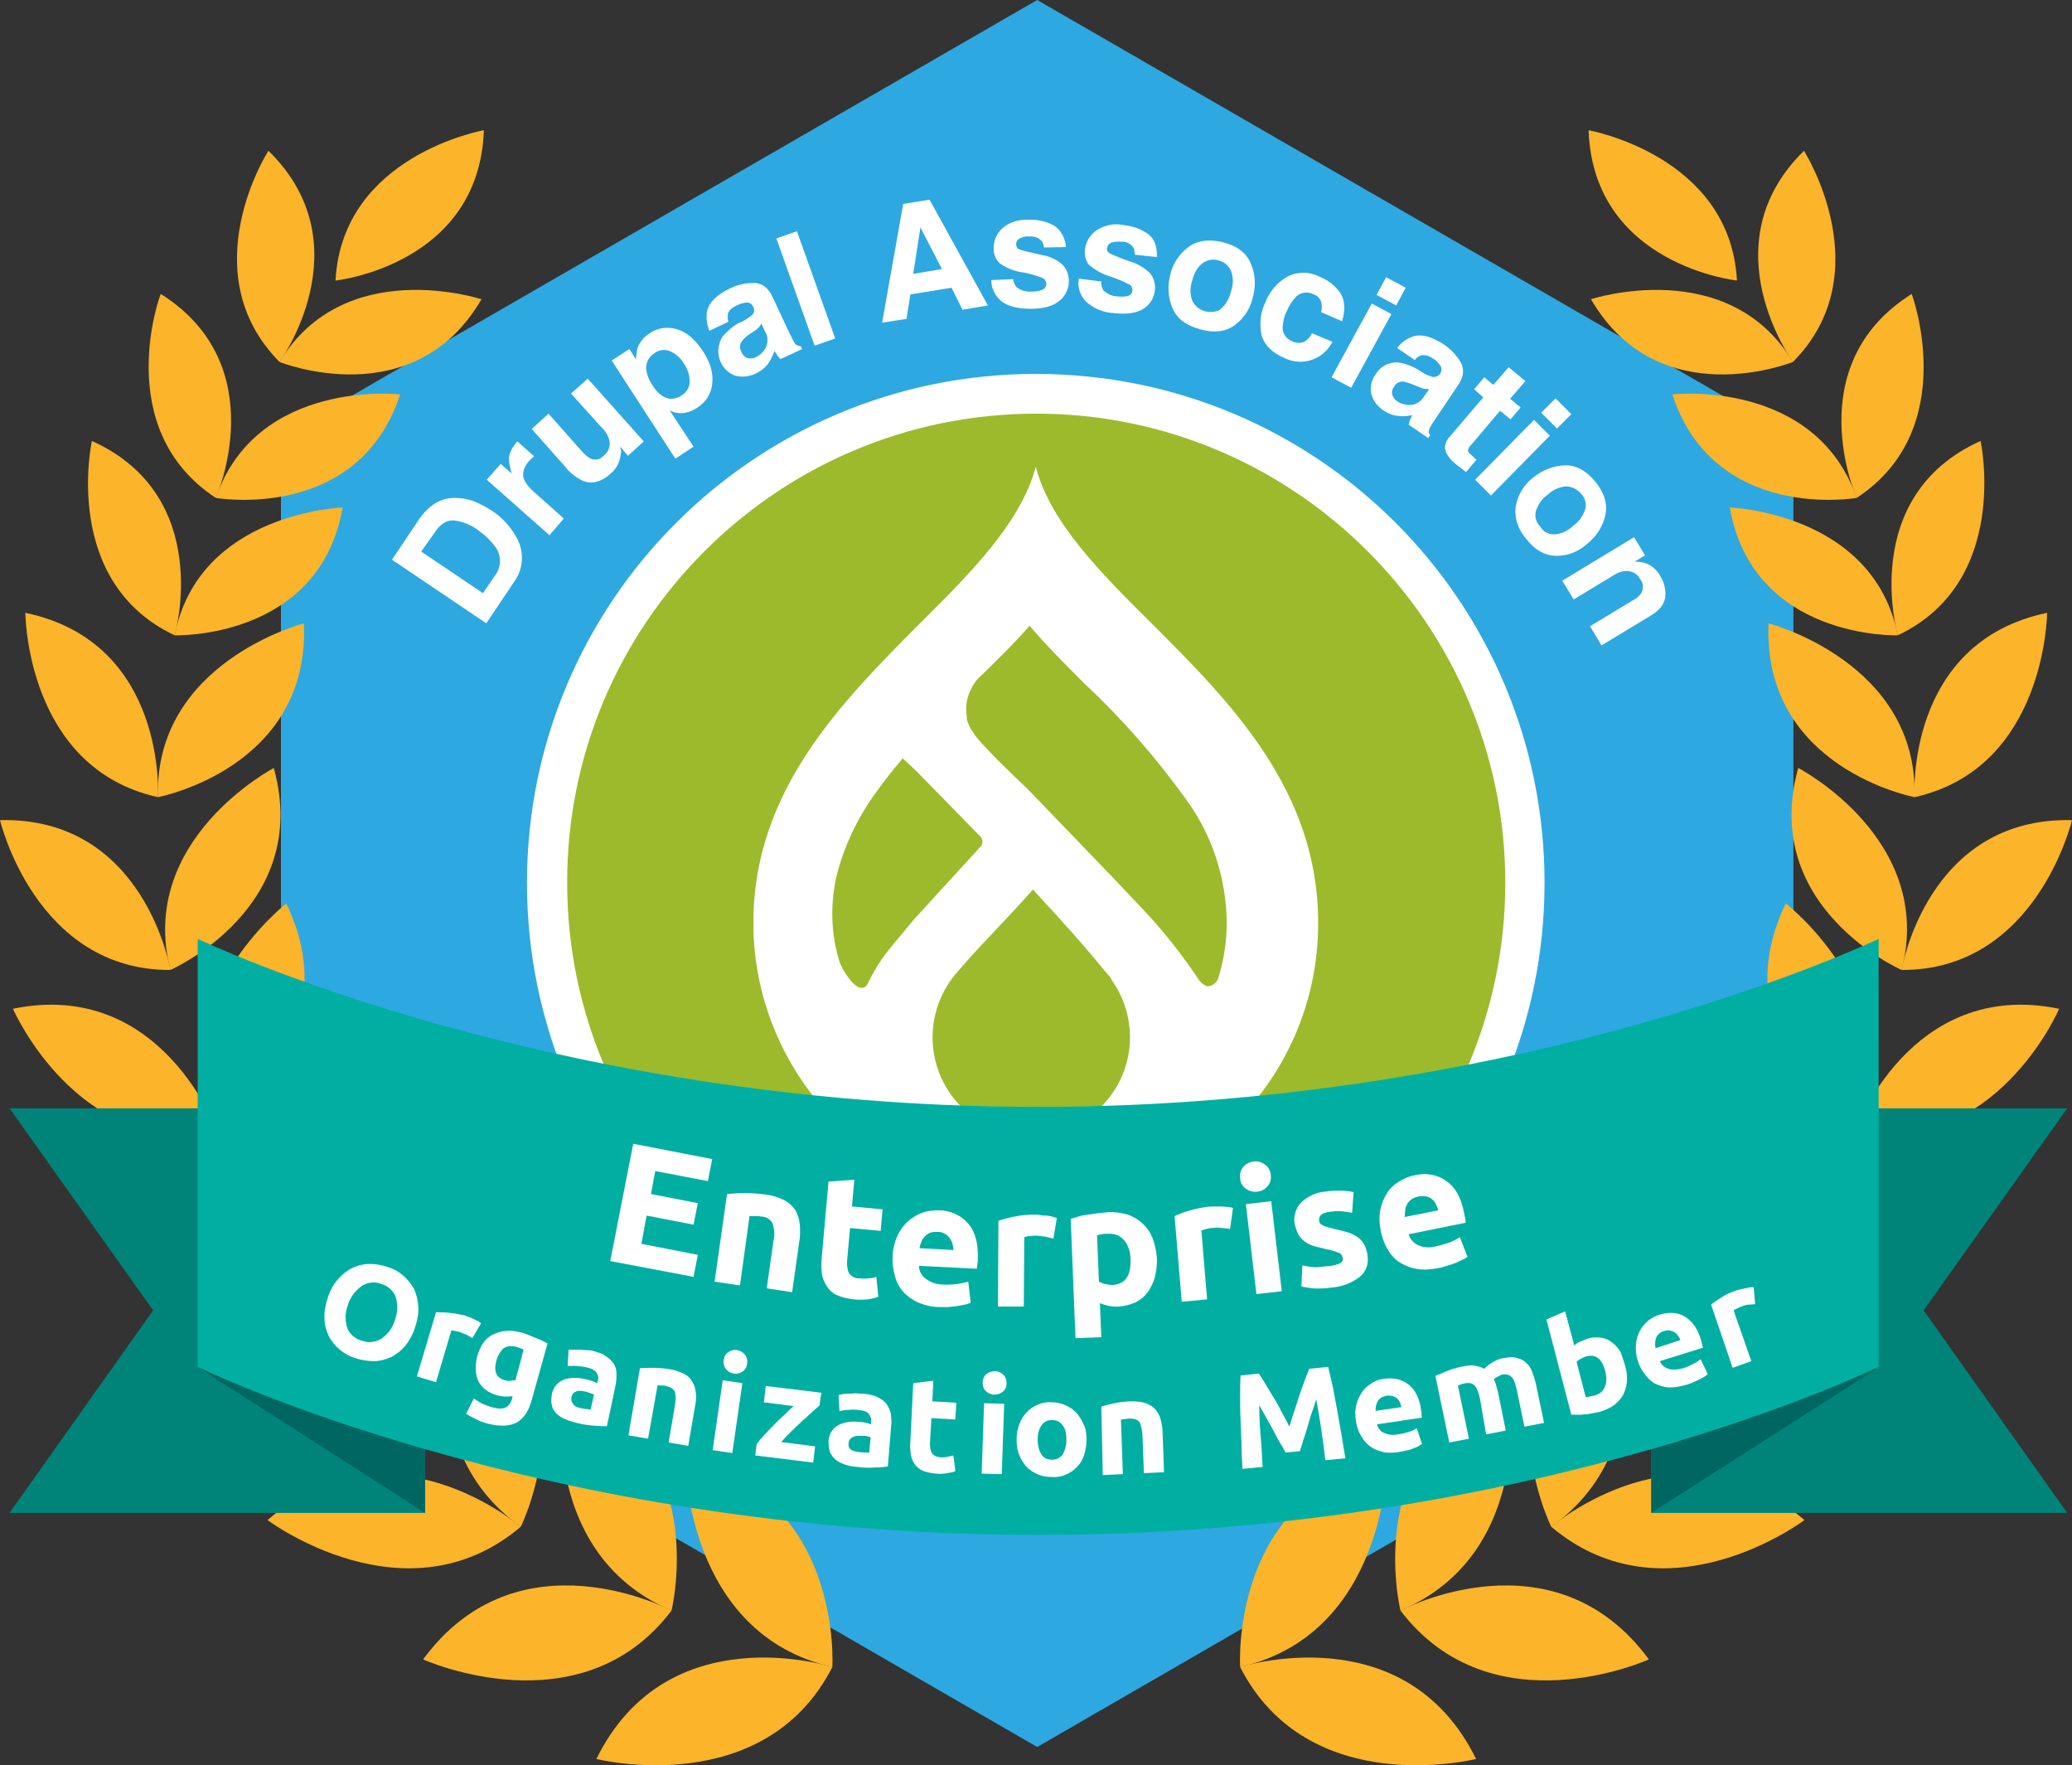 <?xml version="1.0" encoding="utf-8"?>
<!-- Generator: Adobe Illustrator 28.3.0, SVG Export Plug-In . SVG Version: 6.00 Build 0)  -->
<svg version="1.1" id="Layer_1" xmlns="http://www.w3.org/2000/svg" xmlns:xlink="http://www.w3.org/1999/xlink" x="0px" y="0px"
	 viewBox="0 0 432.9 368.7" style="enable-background:new 0 0 432.9 368.7;" xml:space="preserve">
<rect x="0" y="0" width="432.9" height="368.7" fill="#333333" stroke="none"/>
<style type="text/css">
	.st0{fill:url(#SVGID_1_);}
	.st1{fill:#9CBA2C;}
	.st2{fill:#FFFFFF;}
	.st3{fill:#9CBA2B;}
	.st4{fill:none;}
	.st5{fill:#FCB42A;}
	.st6{fill:#00847A;}
	.st7{fill:#006661;}
	.st8{fill:#00AFA2;}
	.st9{enable-background:new    ;}
</style>
<linearGradient id="SVGID_1_" gradientUnits="userSpaceOnUse" x1="-1415.61" y1="3586.69" x2="-1050.71" y2="3586.69" gradientTransform="matrix(6.123234e-17 1 1 -6.123234e-17 -3369.99 1415.61)">
	<stop  offset="0" style="stop-color:#2EA8E0"/>
	<stop  offset="0.52" style="stop-color:#2EA8E0"/>
	<stop  offset="1" style="stop-color:#2EA8E0"/>
</linearGradient>
<polygon class="st0" points="374.7,273.6 374.7,91.2 216.7,0 58.7,91.2 58.7,273.6 216.7,364.9 "/>
<g>
	<g>
		<path class="st1" d="M216.4,286.5c-56.3,0-102.2-45.8-102.2-102.2S160,82.1,216.4,82.1c27.3,0,52.9,10.6,72.2,29.9
			s29.9,44.9,29.9,72.2C318.6,240.7,272.8,286.5,216.4,286.5L216.4,286.5L216.4,286.5z"/>
		<path class="st2" d="M216.5,86.4c54,0,98,44,98,98s-44,98-98,98s-98-44-98-98C118.4,130.4,162.4,86.4,216.5,86.4L216.5,86.4
			 M216.4,78.1c-58.7,0-106.3,47.6-106.3,106.3s47.6,106.3,106.3,106.3s106.3-47.6,106.3-106.3S275.3,78.1,216.4,78.1L216.4,78.1
			L216.4,78.1z"/>
	</g>
	<path class="st2" d="M216.4,251.7c-32.5,0-59-26.5-59-59c0-27.6,18.5-46.1,34.7-62.4c10.9-10.8,21.2-21.2,24.3-32.8
		c3.1,11.7,13.4,22,24.3,32.8c16.3,16.3,34.7,34.7,34.7,62.4C275.5,225.3,249,251.7,216.4,251.7"/>
	<path class="st3" d="M226.4,142.6c-3.8-3.8-7.8-7.8-11.3-11.9c-3.3,3.8-6.8,7.2-10.4,10.7c-0.9,0.8-1.5,1.8-2,2.9
		c-0.8,1.7-1,3.6-0.7,5.4v0.6c0.3,1,0.8,2,1.4,2.8c0.1,0.1,0.2,0.3,0.3,0.5c2.3,2.9,7.8,8.2,10.9,11.1l18.2,18.9l5.4,5.7
		c4.5,4.7,8.5,9.7,12.1,15.1l0,0c0.4,0.7,1.1,1.3,1.9,1.6h0.4c0.9-0.2,1.6-0.8,1.9-1.6l0,0c1.2-3.8,1.8-7.8,1.8-11.7
		c-0.1-9.2-3-18.2-8.4-25.6c-6.3-8.8-13.4-16.9-21.3-24.3L226.4,142.6L226.4,142.6z"/>
	<path class="st3" d="M231.5,203.6c-4.5-5.5-8.9-10.5-15.7-17.8c-5.8,6.6-11.1,11.7-15.5,16.9c-7.7,8.4-7.2,21.4,1.2,29.1
		c8.4,7.7,21.4,7.2,29.1-1.2c6.6-7.1,7.3-17.8,1.8-25.7C232.1,204.4,231.9,203.9,231.5,203.6L231.5,203.6z"/>
	<path class="st3" d="M204.9,176.8c0.5-0.6,0.5-1.4,0-2l-13.4-13.7l-2.9-2.7c-2.3,2.7-4.5,5.5-6.5,8.4c-3.2,4.7-5.6,9.8-7.1,15.3
		l0,0c-1.6,6.3-1.5,12.9,0.5,19.1l0.3,0.6c0.3,0.7,0.7,1.3,1.1,1.9l0,0c0,0,1.6,2.5,2.9,2.6h0.5c0.5-0.1,0.8-0.4,1-0.9
		c1.3-2.6,2.8-5.1,4.7-7.4l4.9-5.9l0,0L204.9,176.8L204.9,176.8z"/>
</g>
<path class="st2" d="M90.1,105.7c1.4-1.1,3.1-1.7,4.8-1.7c1.4,0,2.8,0.2,4.1,0.7c1.2,0.5,2.4,1.1,3.5,1.8c2.4,1.5,4.3,3.6,5.6,6.1
	c1.5,2.9,1.2,6.5-0.8,9.1l-5.7,8.5l-19.7-13.3l5.7-8.5C88.3,107.4,89.1,106.5,90.1,105.7z M88,115.2l12.9,8.7l2.6-3.8
	c1.3-1.8,1.3-4.2-0.1-6c-0.9-1.2-2-2.3-3.3-3.2c-1.5-1.2-3.4-2-5.3-2.2c-1.5-0.1-2.9,0.8-4.1,2.7L88,115.2z"/>
<path class="st2" d="M107.8,92.5l0.3-0.3l3.5,3.1c-0.2,0.2-0.4,0.4-0.6,0.5l-0.4,0.4c-1.2,1.4-1.6,2.7-1.1,4c0.5,1,1.2,1.8,2,2.5
	l6.3,5.6l-3,3.5l-13.1-11.6l2.9-3.3l2.3,2c-0.3-1-0.5-2-0.6-3c0.1-1.2,0.6-2.3,1.4-3.2C107.7,92.6,107.7,92.6,107.8,92.5L107.8,92.5
	z"/>
<path class="st2" d="M114.6,86.4l7,7.9c0.5,0.6,1.1,1.1,1.8,1.5c0.9,0.4,2,0.2,2.7-0.6c1.1-0.8,1.6-2.3,1.1-3.6
	c-0.3-0.9-0.8-1.7-1.5-2.3l-6.4-7.1l3.5-3.1l11.7,13.1l-3.3,3l-1.6-1.9c0,0.2,0,0.4,0.1,0.6c0.1,0.3,0.1,0.6,0,0.9
	c-0.1,0.8-0.3,1.7-0.7,2.4c-0.4,0.7-0.9,1.3-1.5,1.8c-1.9,1.7-3.9,2.2-5.8,1.4c-1.4-0.7-2.7-1.7-3.6-2.9l-7-7.9
	C111.1,89.6,114.6,86.4,114.6,86.4z"/>
<path class="st2" d="M141.2,68.7c2,0.5,3.8,1.9,5.5,4.4s2.4,4.9,2.1,7.1c-0.2,2.1-1.4,3.9-3.2,5c-1,0.7-2.2,1.1-3.5,1.1
	c-0.8,0-1.5-0.2-2.2-0.6l5,7.6l-3.8,2.5l-13.3-20.5l3.7-2.4l1.4,2.2c0-0.8,0.1-1.6,0.3-2.4c0.4-1.2,1.3-2.3,2.4-3
	C137.2,68.5,139.3,68.2,141.2,68.7z M140.1,73.4c-1.1-0.5-2.4-0.4-3.4,0.4c-1.3,0.8-2,2.4-1.6,3.9c0.2,1,0.7,2,1.3,2.9
	c1.1,1.7,2.4,2.6,3.7,2.7c0.8,0,1.6-0.2,2.3-0.7c1-0.6,1.7-1.7,1.7-2.9c0-1.4-0.5-2.8-1.3-3.9C142.2,74.8,141.2,73.9,140.1,73.4
	L140.1,73.4z"/>
<path class="st2" d="M155.6,66.9c0.5-0.3,1-0.7,1.5-1.1s0.6-1.1,0.3-1.6c-0.2-0.6-0.7-1-1.3-1c-0.8,0-1.5,0.3-2.2,0.6
	c-1,0.5-1.6,1-1.8,1.7c-0.1,0.6-0.1,1.2,0.1,1.7l-4,1.9c-0.5-1.3-0.7-2.6-0.5-4c0.4-1.9,2-3.5,4.7-4.8c1.6-0.8,3.3-1.2,5.1-1.2
	c1.7,0,3,1,3.9,2.9l3.4,7.3c0.3,0.6,0.6,1.2,0.9,1.8c0.3,0.5,0.5,0.9,0.8,1c0.2,0.1,0.5,0.2,0.8,0.2l0.3,0.6l-4.5,2.1
	c-0.3-0.2-0.5-0.5-0.7-0.8l-0.6-0.9c-0.3,0.9-0.7,1.7-1.2,2.5c-0.7,1-1.6,1.7-2.7,2.2c-1.3,0.7-2.8,0.8-4.2,0.5
	c-2.9-1-4.3-4.2-3.3-7c0.1-0.4,0.3-0.7,0.5-1.1c0.9-1.1,2-2.1,3.2-2.8C154.1,67.6,155.6,66.9,155.6,66.9z M159.1,67.6
	c-0.2,0.3-0.4,0.6-0.6,0.8c-0.3,0.3-0.6,0.6-1,0.8l-0.9,0.6c-0.6,0.4-1.2,0.9-1.6,1.5c-0.5,0.6-0.5,1.5-0.1,2.2
	c0.2,0.6,0.7,1.1,1.3,1.3c0.6,0.1,1.2,0.1,1.7-0.2c0.9-0.4,1.6-1.1,2.1-2c0.5-1.1,0.5-2.4-0.2-3.4C159.8,69.2,159.1,67.6,159.1,67.6
	z"/>
<path class="st2" d="M174.5,70.7l-4.3,1.5l-8-22.4l4.3-1.5L174.5,70.7z"/>
<path class="st2" d="M188.7,42.6l5.5-0.9l12.2,22.1l-5.3,0.9l-2.3-4.6l-8.6,1.4l-0.8,5.1l-5.1,0.8L188.7,42.6L188.7,42.6z
	 M190.8,57.2l6-1l-4.5-8.7L190.8,57.2z"/>
<path class="st2" d="M211.7,58.3c0,0.6,0.3,1.2,0.7,1.7c0.9,0.7,2.1,1,3.2,0.9c0.8,0,1.5-0.1,2.2-0.4c0.5-0.2,0.8-0.7,0.8-1.2
	s-0.3-1-0.7-1.2c-1.5-0.6-3.2-1.1-4.8-1.3c-1.5-0.3-3-0.9-4.2-1.8c-0.9-0.8-1.3-1.9-1.3-3.1c0-1.6,0.6-3.1,1.8-4.2
	c1.5-1.3,3.4-1.9,5.4-1.8c1.9-0.1,3.7,0.3,5.4,1.2c1.5,1,2.4,2.7,2.5,4.5l-4.6,0.1c0-0.5-0.2-1-0.5-1.4c-0.7-0.7-1.6-1-2.6-0.9
	c-0.7-0.1-1.5,0.1-2.1,0.5c-0.4,0.2-0.6,0.7-0.6,1.1c0,0.5,0.2,0.9,0.7,1.1c0.5,0.2,2.1,0.6,4.8,1.2c1.5,0.2,2.9,0.9,4.1,1.9
	c0.9,0.9,1.4,2.1,1.4,3.3c0.1,1.6-0.6,3.2-1.9,4.3c-1.3,1.1-3.3,1.7-6,1.7s-4.8-0.5-6.2-1.6c-1.3-1.1-2.1-2.7-2.1-4.4L211.7,58.3
	L211.7,58.3z"/>
<path class="st2" d="M230.1,58.8c-0.1,0.6,0.1,1.3,0.4,1.8c0.8,0.8,1.9,1.3,3,1.3c0.7,0.1,1.5,0.1,2.2-0.1c0.7-0.2,1.1-1,0.8-1.7
	c-0.1-0.3-0.2-0.5-0.4-0.6c-1.5-0.8-3-1.4-4.6-1.9c-1.5-0.5-2.8-1.3-4-2.3c-0.7-0.9-1-2.1-0.8-3.3c0.2-1.6,1.1-3,2.4-3.9
	c1.7-1.1,3.7-1.5,5.6-1.1c1.9,0.2,3.7,0.8,5.2,1.9c1.3,1,1.9,2.6,1.8,4.8l-4.6-0.5c0-0.5-0.1-1-0.3-1.5c-0.6-0.8-1.5-1.3-2.5-1.2
	c-0.7-0.1-1.5,0-2.2,0.2c-0.4,0.2-0.7,0.6-0.8,1c-0.1,0.5,0.1,0.9,0.5,1.2c1.5,0.7,3,1.3,4.6,1.8c1.5,0.5,2.8,1.3,3.9,2.4
	c0.8,1,1.1,2.2,1,3.4c-0.1,1.6-1,3.1-2.4,4c-1.4,0.9-3.5,1.2-6.2,0.9c-2.2-0.1-4.3-1-5.9-2.5c-1.2-1.3-1.7-3-1.4-4.7L230.1,58.8z"/>
<path class="st2" d="M258,67.9c-1.9,1.4-4.3,1.7-7.2,0.9s-4.9-2.2-5.8-4.4c-1-2.2-1.1-4.7-0.5-7c0.5-2.3,1.9-4.4,3.8-5.8
	c1.9-1.4,4.3-1.7,7.2-1s4.9,2.2,5.8,4.4c1,2.2,1.1,4.6,0.5,6.9C261.3,64.3,260,66.4,258,67.9z M255.1,64.5c1.1-1,1.8-2.3,2.1-3.7
	c0.5-1.4,0.5-2.8,0-4.2c-0.5-1.1-1.4-1.9-2.6-2.2c-1.2-0.4-2.4-0.1-3.4,0.6c-1.1,0.9-1.8,2.2-2.1,3.6c-0.5,1.4-0.5,2.8,0,4.2
	c1,2.1,3.5,2.9,5.6,2C254.8,64.7,255,64.6,255.1,64.5z"/>
<path class="st2" d="M276,65.2c0.2-0.6,0.2-1.3,0.1-1.9c-0.2-0.9-0.9-1.6-1.8-1.9c-1.3-0.6-2.9-0.3-3.8,0.9
	c-0.7,0.8-1.3,1.8-1.7,2.8c-0.5,0.9-0.7,2-0.8,3c-0.2,1.4,0.7,2.7,2,3.2c0.8,0.4,1.7,0.4,2.5,0.1c0.7-0.4,1.3-1.1,1.6-1.8l4.3,1.8
	c-0.7,1.3-1.7,2.4-2.9,3.1c-2.2,1.3-4.8,1.4-7.1,0.3c-2.6-1.1-4.2-2.7-4.8-4.7c-0.5-2.3-0.3-4.7,0.7-6.8c0.9-2.4,2.6-4.4,4.8-5.6
	c2.1-1,4.5-1,6.6,0.1c1.8,0.7,3.3,1.9,4.4,3.5c0.9,1.5,1,3.4,0.3,5.8L276,65.2L276,65.2z"/>
<path class="st2" d="M286.6,63.4l4.1,2.2L282.3,81l-4.1-2.2L286.6,63.4z M291.7,63.8l-4.1-2.2l2-3.7l4.1,2.2L291.7,63.8z"/>
<path class="st2" d="M297.5,78c0.5,0.3,1.1,0.5,1.7,0.7c0.8,0.2,1.7-0.3,1.9-1.1c0.1-0.4,0.1-0.8-0.1-1.1c-0.4-0.7-0.9-1.2-1.6-1.6
	c-0.7-0.5-1.5-0.8-2.4-0.7c-0.6,0.2-1.1,0.5-1.4,1l-3.7-2.5c0.8-1.1,1.9-1.9,3.2-2.4c1.9-0.6,4,0,6.5,1.6c1.5,1,2.7,2.3,3.6,3.8
	c0.8,1.5,0.6,3.1-0.6,4.8l-4.5,6.7c-0.3,0.5-0.7,1-1.1,1.7c-0.3,0.4-0.4,0.8-0.5,1.2c0,0.3,0.1,0.6,0.3,0.8l-0.4,0.6l-4.1-2.8
	c0.1-0.4,0.2-0.7,0.3-1c0.1-0.3,0.3-0.7,0.5-1c-0.9,0.2-1.9,0.3-2.8,0.2c-1.2-0.1-2.3-0.5-3.3-1.2c-1.2-0.8-2.1-2-2.5-3.4
	c-0.3-1.4,0-2.9,0.9-4.1c1-1.7,2.8-2.6,4.7-2.5c1.4,0.2,2.8,0.7,4,1.4L297.5,78z M298.6,81.3c-0.3,0-0.7-0.1-1-0.1s-0.7-0.2-1.2-0.4
	l-1-0.4c-0.7-0.3-1.4-0.5-2.1-0.7c-0.8-0.1-1.6,0.3-2,1c-0.4,0.5-0.6,1.2-0.4,1.8c0.2,0.5,0.5,1,1,1.3c0.8,0.6,1.8,0.8,2.8,0.8
	c1.2-0.1,2.3-0.8,2.9-1.9L298.6,81.3L298.6,81.3z"/>
<path class="st2" d="M308,81.3l2.1-2.5l1.9,1.6l3.2-3.7l3.5,2.9l-3.2,3.7l2.2,1.8l-2.1,2.5l-2.2-1.8l-6,7.1
	c-0.4,0.3-0.6,0.7-0.7,1.2c0,0.3,0.4,0.7,1.1,1.3l0.3,0.3c0.1,0.1,0.2,0.2,0.4,0.3l-2.2,2.6l-1.7-1.3c-1.7-1.3-2.6-2.6-2.7-3.7
	c0-0.9,0.4-1.8,1-2.4l7-8.2L308,81.3L308,81.3z"/>
<path class="st2" d="M320.5,87.7l3.3,3.3l-12.3,12.5l-3.3-3.3L320.5,87.7z M325.3,89.5l-3.3-3.3l3-3l3.3,3.3L325.3,89.5z"/>
<path class="st2" d="M325.3,116.1c-2.4,0-4.5-1.1-6.4-3.5c-1.7-1.9-2.6-4.5-2.2-7c0.5-2.4,1.8-4.5,3.7-5.9c1.8-1.5,4.1-2.4,6.5-2.5
	s4.5,1.1,6.4,3.4s2.6,4.7,2.1,7s-1.8,4.4-3.7,5.9C330,115.1,327.7,116.1,325.3,116.1z M324.9,111.6c1.4-0.1,2.8-0.8,3.8-1.8
	c1.2-0.8,2-2,2.5-3.4c0.3-1.2,0-2.4-0.9-3.3c-0.8-0.9-1.9-1.5-3.1-1.5c-1.4,0.1-2.8,0.7-3.8,1.7c-1.2,0.8-2,2-2.5,3.4
	c-0.3,1.2,0,2.4,0.9,3.3C322.5,111.1,323.6,111.7,324.9,111.6z"/>
<path class="st2" d="M347.9,124.8c-0.2,1.5-1.3,2.8-3.2,3.9l-10.1,6.1l-2.4-4l9.1-5.5c0.6-0.3,1.2-0.8,1.6-1.4
	c0.5-0.9,0.5-2.1-0.2-2.9c-0.6-1.2-1.9-1.9-3.3-1.7c-0.9,0.1-1.8,0.5-2.5,1l-8.1,4.9l-2.4-3.9l15-9.1l2.3,3.8l-2.2,1.3
	c0.8,0,1.7,0.1,2.5,0.4c1.2,0.5,2.2,1.4,2.8,2.5C347.7,121.6,348.1,123.2,347.9,124.8L347.9,124.8z"/>
<path class="st4" d="M348.7,40.7c0,0,0.6,0.6,1.7,1.8s2.8,2.9,4.9,5.3c15.6,17.7,27.8,38.2,35.8,60.4c3,8.3,5.3,16.8,7.1,25.5
	c1.9,9.6,3,19.3,3.5,29.1c0.1,2.6,0.2,5.1,0.2,7.8s-0.1,5.2-0.1,7.8c-0.3,5.3-0.6,10.8-1.4,16.2c-4.6,36-19.6,69.9-43.3,97.4
	c-8.5,9.9-18,18.9-28.4,26.9c-32.8,24.9-72.9,38.2-114.1,37.7c-27.4-0.4-54.4-6.9-79-19.1c-23.6-11.9-44.5-28.7-61.2-49.2
	c-7.9-9.7-14.9-20.3-20.7-31.4c-0.7-1.4-1.4-2.7-2.1-4.1s-1.4-2.7-2-4.1l-1.8-4.2c-0.6-1.4-1.2-2.7-1.8-4.2c-1-2.8-2.3-5.5-3.2-8.4
	s-2-5.6-2.8-8.4c-3.4-10.9-5.8-22-7.2-33.3c-0.2-1.4-0.3-2.7-0.4-4.1s-0.2-2.7-0.3-4.1c-0.3-2.7-0.3-5.4-0.4-8c0-1.3-0.1-2.7-0.1-4
	s0.1-2.6,0.1-3.9s0.1-2.6,0.1-3.9v-1.9c0-0.6,0.1-1.3,0.1-1.9c1.1-18.7,5.1-37,11.7-54.5c5.1-13.4,11.8-26.2,19.8-38.1
	c5.3-7.6,11.1-14.9,17.3-21.7c2.2-2.3,3.9-4,5.1-5.2l1.8-1.8l2.5,2.6c0,0-0.6,0.6-1.7,1.8s-2.8,2.9-5,5.2
	c-15.6,17.1-28,37-36.3,58.6c-0.8,1.9-1.4,3.9-2.1,5.8s-1.4,4-2,6.1l-1.8,6.3c-0.5,2.2-1,4.4-1.6,6.6s-1,4.5-1.4,6.8s-0.9,4.6-1.2,7
	l-0.9,7.2c-0.2,2.4-0.4,4.9-0.6,7.4c0,0.6-0.1,1.2-0.1,1.9l-0.1,1.9c0,1.3-0.1,2.6-0.1,3.9s-0.1,2.6-0.1,3.8s0.1,2.6,0.1,3.9
	c0.1,2.6,0,5.2,0.3,7.9c0.1,1.3,0.2,2.7,0.3,4s0.2,2.7,0.4,4c0.3,2.7,0.6,5.4,1,8.1s0.9,5.5,1.4,8.2s1.2,5.5,1.8,8.3
	c0.3,1.4,0.7,2.8,1.1,4.1l1.2,4.2c0.8,2.8,1.8,5.5,2.7,8.3c0.4,1.4,1,2.7,1.5,4.1s1.1,2.7,1.6,4.1s1.2,2.7,1.8,4.1s1.3,2.7,1.9,4.1
	s1.3,2.7,2,4s1.4,2.7,2.1,4c5.9,10.8,12.9,21,20.9,30.4c16.8,19.6,37.6,35.4,60.9,46.4c24,11.2,50.2,17.2,76.7,17.4
	c13.2,0.2,26.5-1,39.4-3.8c12.9-2.7,25.4-6.8,37.4-12.3c11.9-5.3,23.1-11.8,33.5-19.6c10.2-7.6,19.5-16.2,28-25.6
	c16-18,28.3-39.1,36-61.9c3.6-10.6,6.2-21.4,7.7-32.5c0.8-5.4,1.2-10.6,1.6-15.8c0.1-2.6,0.2-5.2,0.2-7.8s-0.1-5.1-0.1-7.6
	c-0.4-9.6-1.4-19.2-3.2-28.6c-1.7-8.5-4-16.9-6.8-25.1c-7.6-22-19.5-42.3-34.9-59.7c-2.1-2.4-3.8-4.1-4.9-5.3s-1.7-1.8-1.7-1.8
	L348.7,40.7L348.7,40.7z"/>
<path class="st5" d="M259.1,348.2c0,0-2.3-36.1,30.7-43.1C289.8,305.2,289.7,341.2,259.1,348.2z"/>
<path class="st5" d="M259.1,348.2c0,0,34.4-11.1,49.3,19.2C308.3,367.4,273.4,376.2,259.1,348.2z"/>
<path class="st5" d="M292.6,336.4c0,0-8.7-35.1,22.6-47.8C315.2,288.6,321.6,324.1,292.6,336.4z"/>
<path class="st5" d="M292.6,336.4c0,0,31.9-17,51.9,10.2C344.5,346.6,311.7,361.5,292.6,336.4z"/>
<path class="st5" d="M324.1,318.9c0,0-16.1-32.4,11.7-51.6C335.8,267.3,349.7,300.6,324.1,318.9z"/>
<path class="st5" d="M324.1,318.9c0,0,27.4-23.6,52.9-1.4C377,317.5,348.2,339.2,324.1,318.9z"/>
<path class="st5" d="M350.3,295.8c0,0-21.2-29.3,3.1-52.8C353.4,243,372.6,273.5,350.3,295.8z"/>
<path class="st5" d="M350.3,295.8c0,0,23.2-27.7,51.9-10C402.3,285.8,377.4,311.9,350.3,295.8z"/>
<path class="st5" d="M372.2,266.7c0,0-24.9-23.3-6.8-49.4C365.4,217.3,388.8,242.1,372.2,266.7z"/>
<path class="st5" d="M372.2,266.7c0,0,16.4-29.9,46.2-18.7C418.5,248,400.2,276.7,372.2,266.7z"/>
<path class="st5" d="M387.5,236.4c0,0-28.3-19.1-14.4-47.7C373.1,188.7,400,209.5,387.5,236.4z"/>
<path class="st5" d="M387.5,236.4c0,0,11.5-32.1,42.7-25.7C430.3,210.7,416.7,241.9,387.5,236.4z"/>
<path class="st5" d="M397.3,202.6c0,0-29.7-13-21.6-42.2C375.7,160.4,404.4,175.3,397.3,202.6z"/>
<path class="st5" d="M397.3,202.6c0,0,5.3-32,35.6-31.3C432.9,171.3,425.5,202.7,397.3,202.6z"/>
<path class="st5" d="M400,166.5c0,0-31.8-6-30.5-36.3C369.5,130.2,400.8,138.3,400,166.5z"/>
<path class="st5" d="M400,166.5c0,0-2-32.3,27.7-38.5C427.7,128,427.5,160.4,400,166.5z"/>
<path class="st5" d="M396.5,132.7c0,0-30.2,1-35.1-26.7C361.4,106,391.4,107,396.5,132.7z"/>
<path class="st5" d="M396.5,132.7c0,0-8.4-29,17.3-40.6C413.8,92.1,420.2,121.5,396.5,132.7z"/>
<path class="st5" d="M387.9,104c0,0-29.7,5.2-38.5-21.6C349.4,82.3,379.3,79.1,387.9,104z"/>
<path class="st5" d="M387.9,104c0,0-12.3-27.6,11.5-42.6C399.4,61.3,409.9,89.6,387.9,104z"/>
<path class="st5" d="M374.6,75.6c0,0-28,11.3-42.2-13.1C332.4,62.5,361,53.1,374.6,75.6z"/>
<path class="st5" d="M374.6,75.6c0,0-17.8-24.4,2.3-44.1C376.9,31.5,393.1,56.9,374.6,75.6z"/>
<path class="st5" d="M362.9,58.6c0,0-30-3.2-31-31.4C331.8,27.2,361.5,32.4,362.9,58.6z"/>
<path class="st5" d="M173.9,348.2c0,0,2.3-36.1-30.7-43.1C143.2,305.2,143.2,341.2,173.9,348.2z"/>
<path class="st5" d="M173.9,348.2c0,0-34.4-11.1-49.3,19.2C124.6,367.4,159.6,376.2,173.9,348.2z"/>
<path class="st5" d="M140.3,336.4c0,0,8.7-35.1-22.6-47.8C117.7,288.6,111.4,324.1,140.3,336.4z"/>
<path class="st5" d="M140.3,336.4c0,0-31.9-17-51.9,10.2C88.4,346.6,121.3,361.5,140.3,336.4z"/>
<path class="st5" d="M108.8,318.9c0,0,16.1-32.4-11.7-51.6C97.2,267.3,83.2,300.6,108.8,318.9z"/>
<path class="st5" d="M108.8,318.9c0,0-27.4-23.6-52.9-1.4C55.9,317.5,84.8,339.2,108.8,318.9z"/>
<path class="st5" d="M82.6,295.8c0,0,21.2-29.3-3.1-52.8C79.6,243,60.4,273.5,82.6,295.8z"/>
<path class="st5" d="M82.6,295.8c0,0-23.2-27.7-51.9-10C30.7,285.8,55.6,311.9,82.6,295.8z"/>
<path class="st5" d="M60.7,266.7c0,0,24.9-23.3,6.8-49.4C67.5,217.3,44.2,242.1,60.7,266.7z"/>
<path class="st5" d="M60.7,266.7c0,0-16.4-29.9-46.2-18.7C14.5,248,32.8,276.7,60.7,266.7z"/>
<path class="st5" d="M45.4,236.4c0,0,28.3-19.1,14.4-47.7C59.9,188.7,33,209.5,45.4,236.4z"/>
<path class="st5" d="M45.4,236.4c0,0-11.5-32.1-42.7-25.7C2.7,210.7,16.3,241.9,45.4,236.4z"/>
<path class="st5" d="M35.6,202.6c0,0,29.7-13,21.6-42.2C57.3,160.4,28.6,175.3,35.6,202.6z"/>
<path class="st5" d="M35.6,202.6c0,0-5.3-32-35.6-31.3C0,171.3,7.4,202.7,35.6,202.6z"/>
<path class="st5" d="M33,166.5c0,0,31.8-6,30.5-36.3C63.5,130.2,32.2,138.3,33,166.5z"/>
<path class="st5" d="M33,166.5c0,0,2-32.3-27.7-38.5C5.3,128,5.4,160.4,33,166.5z"/>
<path class="st5" d="M36.5,132.7c0,0,30.2,1,35.1-26.7C71.6,106,41.5,107,36.5,132.7z"/>
<path class="st5" d="M36.5,132.7c0,0,8.4-29-17.3-40.6C19.2,92.1,12.7,121.5,36.5,132.7z"/>
<path class="st5" d="M45.1,104c0,0,29.7,5.2,38.5-21.6C83.6,82.3,53.6,79.1,45.1,104z"/>
<path class="st5" d="M45.1,104c0,0,12.3-27.6-11.5-42.6C33.5,61.3,23.1,89.6,45.1,104z"/>
<path class="st5" d="M58.4,75.6c0,0,28,11.3,42.2-13.1C100.5,62.5,72,53.1,58.4,75.6z"/>
<path class="st5" d="M58.4,75.6c0,0,17.8-24.4-2.3-44.1C56,31.5,39.9,56.9,58.4,75.6z"/>
<path class="st5" d="M70.1,58.6c0,0,30-3.2,31-31.4C101.1,27.2,71.5,32.4,70.1,58.6z"/>
<polygon class="st6" points="345,316 431.9,316 401.9,273.7 431.9,231.5 345,231.5 345,273.7 "/>
<polygon class="st7" points="345,316 391.9,286 391.9,211.5 345,221.5 345,253.7 "/>
<polygon class="st6" points="88.8,316 2,316 32,273.7 2,231.5 88.8,231.5 88.8,273.7 "/>
<polygon class="st7" points="88.8,316 42,286 42,211.5 88.8,221.5 "/>
<path class="st8" d="M41.3,196.1c0,0,72.8,35.1,175.6,35.1s175.6-35.1,175.6-35.1v89.4c0,0-71.5,35.1-175.6,35.1
	S41.3,285.5,41.3,285.5V196.1L41.3,196.1z"/>
<path class="st2" d="M127.5,263.4l4.8-24.5l16.5,3.2l-0.9,4.6l-11-2.1l-0.9,4.8l9.8,1.9l-0.9,4.5l-9.8-1.9l-1.1,5.9l11.8,2.3
	l-0.9,4.6L127.5,263.4L127.5,263.4z"/>
<path class="st2" d="M151.9,249.4c1.2-0.1,2.4-0.2,3.6-0.2c1.5,0,3,0.1,4.5,0.3c1.4,0.2,2.7,0.6,3.9,1.2c0.9,0.5,1.7,1.2,2.3,2.1
	c0.5,0.9,0.8,1.9,0.9,2.9c0.1,1.2,0.1,2.4-0.1,3.6l-1.5,10.6l-5.3-0.8l1.4-9.9c0.3-1.2,0.2-2.5-0.2-3.7c-0.5-0.9-1.4-1.4-2.4-1.4
	c-0.4-0.1-0.8-0.1-1.2-0.1h-1.2l-2,14.5l-5.3-0.8L151.9,249.4L151.9,249.4z"/>
<path class="st2" d="M173.1,246.8l5.4-0.4L178,252l6.4,0.6l-0.4,4.5l-6.4-0.6l-0.6,6.6c-0.1,0.9,0,1.9,0.3,2.7
	c0.5,0.8,1.4,1.3,2.3,1.2c0.6,0.1,1.2,0.1,1.8,0c0.6,0,1.2-0.1,1.7-0.3l0.4,4.2c-0.7,0.2-1.5,0.4-2.2,0.5c-1,0.1-2,0.1-2.9,0
	c-1.2-0.1-2.4-0.4-3.6-0.9c-0.9-0.4-1.6-1.1-2.1-1.9s-0.9-1.7-1-2.7c-0.1-1.1-0.1-2.2,0-3.4L173.1,246.8L173.1,246.8z"/>
<path class="st2" d="M186.5,262.5c0-1.5,0.4-3,1-4.4c0.5-1.1,1.3-2.2,2.2-3s1.9-1.4,3-1.8c1.1-0.4,2.2-0.5,3.4-0.5
	c2.4,0,4.7,1,6.2,2.8c1.5,1.7,2.1,4.2,2,7.4c0,0.3,0,0.6-0.1,1c0,0.4-0.1,0.7-0.1,1l-12.1-0.6c0,1.1,0.6,2.1,1.4,2.7
	c1.1,0.8,2.3,1.2,3.6,1.2c1,0.1,1.9,0,2.9-0.1c0.8-0.1,1.6-0.3,2.4-0.5l0.5,4.4c-0.4,0.2-0.8,0.3-1.2,0.4c-0.5,0.1-1.1,0.2-1.6,0.3
	c-0.6,0.1-1.2,0.1-1.9,0.2h-2c-1.5,0-3-0.4-4.4-1c-1.1-0.5-2.2-1.3-3-2.2c-0.8-0.9-1.4-2-1.7-3.2
	C186.6,265.1,186.4,263.8,186.5,262.5L186.5,262.5z M199.2,261.1c0-0.5-0.1-0.9-0.2-1.3c-0.1-0.4-0.3-0.8-0.6-1.2
	c-0.3-0.4-0.6-0.7-1-0.9c-0.5-0.3-1-0.4-1.5-0.4s-1.1,0-1.6,0.2c-0.4,0.2-0.8,0.4-1.1,0.8c-0.3,0.3-0.6,0.7-0.7,1.1
	c-0.2,0.4-0.3,0.9-0.4,1.3L199.2,261.1z"/>
<path class="st2" d="M220.1,258.7l-1.7-0.4c-0.7-0.1-1.4-0.2-2.1-0.2c-0.4,0-0.8,0-1.2,0.1c-0.4,0-0.7,0.1-1.1,0.2l-0.1,14.5h-5.4
	l0.1-17.9c1.1-0.4,2.3-0.7,3.4-0.9c1.4-0.3,2.9-0.4,4.4-0.4c0.3,0,0.6,0,1,0.1s0.8,0.1,1.2,0.1s0.8,0.1,1.2,0.2
	c0.3,0.1,0.7,0.2,1,0.3L220.1,258.7L220.1,258.7z"/>
<path class="st2" d="M241.7,262.7c0.1,1.3-0.1,2.7-0.4,4c-0.3,1.1-0.8,2.2-1.5,3.2c-0.7,0.9-1.5,1.6-2.5,2.1
	c-1.1,0.5-2.3,0.8-3.5,0.9c-1.4,0.1-2.7-0.2-4-0.7l0.3,7.1l-5.4,0.2l-1-24.9c0.5-0.2,1-0.3,1.6-0.5s1.3-0.3,2-0.4s1.4-0.2,2.1-0.3
	s1.4-0.1,2-0.2c1.4-0.1,2.8,0.1,4.2,0.5c2.4,0.8,4.3,2.6,5.2,4.9C241.3,259.9,241.6,261.3,241.7,262.7L241.7,262.7z M236.2,263
	c0-1.4-0.4-2.8-1.3-3.9c-0.8-1-2.1-1.5-3.4-1.4c-0.5,0-0.9,0-1.3,0.1s-0.7,0.1-1,0.2l0.4,9.7c0.4,0.2,0.9,0.4,1.3,0.5
	c0.5,0.1,1.1,0.2,1.6,0.2C235.1,268.2,236.3,266.5,236.2,263L236.2,263L236.2,263z"/>
<path class="st2" d="M257,256.7c-0.5-0.1-1.1-0.2-1.7-0.2c-0.7-0.1-1.4-0.1-2.1,0c-0.4,0-0.8,0.1-1.2,0.2c-0.3,0.1-0.7,0.2-1,0.3
	l1.2,14.4l-5.3,0.5l-1.5-17.9c1.1-0.5,2.2-0.9,3.3-1.2c1.4-0.4,2.9-0.7,4.3-0.8h2.3c0.4,0,0.8,0.1,1.2,0.1s0.7,0.1,1.1,0.2
	L257,256.7z"/>
<path class="st2" d="M265.5,245.4c0.1,0.9-0.1,1.8-0.7,2.4c-1.1,1.3-3.1,1.5-4.5,0.5c-0.7-0.5-1.2-1.3-1.2-2.2
	c-0.1-0.9,0.1-1.8,0.7-2.4c0.5-0.6,1.3-1,2.1-1.1c0.8-0.1,1.7,0.1,2.3,0.6C265,243.7,265.4,244.5,265.5,245.4L265.5,245.4z
	 M267.8,269.7l-5.3,0.6l-2.2-18.8l5.3-0.6L267.8,269.7z"/>
<path class="st2" d="M278.1,264.4c0.7-0.1,1.4-0.3,2-0.6c0.4-0.3,0.6-0.7,0.4-1.2c-0.1-0.5-0.5-0.9-1-1c-0.8-0.3-1.7-0.6-2.5-0.7
	c-0.8-0.2-1.6-0.4-2.4-0.6c-0.7-0.2-1.3-0.5-1.9-0.9s-1-0.9-1.4-1.5c-0.4-0.7-0.6-1.5-0.8-2.2c-0.3-1.6,0.2-3.3,1.3-4.5
	c1.4-1.3,3.2-2.2,5.1-2.3c1.1-0.2,2.2-0.2,3.3-0.2c0.9,0,1.7,0.1,2.6,0.3l-0.3,4.3c-0.7-0.1-1.4-0.2-2.1-0.3c-0.8-0.1-1.7,0-2.5,0.1
	c-1.7,0.2-2.4,0.8-2.3,1.8c0,0.2,0.1,0.4,0.2,0.6c0.1,0.2,0.3,0.3,0.5,0.4c0.3,0.2,0.7,0.3,1,0.4c0.4,0.1,0.9,0.2,1.5,0.4
	c1,0.2,2.1,0.5,3.1,0.8c0.7,0.3,1.4,0.6,2,1.1c0.5,0.4,0.9,0.9,1.2,1.5c0.3,0.6,0.5,1.3,0.6,2c0.3,1.7-0.2,3.4-1.5,4.5
	c-1.6,1.3-3.6,2.1-5.7,2.3c-1.4,0.2-2.8,0.3-4.2,0.2c-0.8-0.1-1.6-0.2-2.4-0.4l0.2-4.4c1,0.2,1.9,0.4,2.9,0.4
	C276.2,264.6,277.2,264.5,278.1,264.4L278.1,264.4z"/>
<path class="st2" d="M288.5,257.2c-0.3-1.5-0.4-3-0.1-4.5c0.2-1.2,0.7-2.4,1.4-3.5c0.6-1,1.5-1.8,2.5-2.4c1-0.6,2-1.1,3.2-1.3
	c2.3-0.6,4.8-0.2,6.7,1.2c1.9,1.3,3.1,3.5,3.7,6.7c0.1,0.3,0.1,0.6,0.2,1s0.1,0.7,0.1,1l-11.9,2.4c0.3,1,1,1.8,2,2.3
	c1.2,0.5,2.5,0.6,3.8,0.2c1-0.2,1.9-0.5,2.8-0.8c0.8-0.3,1.5-0.7,2.1-1.1l1.6,4.1c-0.3,0.2-0.6,0.5-1,0.6c-0.5,0.2-1,0.5-1.5,0.7
	s-1.2,0.4-1.8,0.6s-1.3,0.4-2,0.5c-1.5,0.3-3,0.4-4.5,0.1c-1.2-0.2-2.4-0.7-3.5-1.4c-1-0.7-1.8-1.6-2.4-2.7
	C289.2,259.8,288.8,258.5,288.5,257.2L288.5,257.2z M300.5,252.8c-0.1-0.4-0.3-0.9-0.5-1.3c-0.4-0.8-1.1-1.4-2-1.6
	c-0.5-0.1-1.1-0.1-1.6,0s-1,0.3-1.5,0.6c-0.4,0.3-0.7,0.6-0.9,1c-0.2,0.4-0.4,0.8-0.4,1.3c-0.1,0.5-0.1,0.9-0.1,1.4L300.5,252.8z"/>
<g class="st9">
	<path class="st2" d="M86.7,277.3c-0.5,1.6-1.3,2.9-2.1,3.9c-0.9,1-1.9,1.8-3,2.3c-1.1,0.5-2.3,0.8-3.5,0.8c-1.3,0-2.5-0.2-3.8-0.6
		c-1.3-0.4-2.4-1-3.3-1.8c-1-0.8-1.7-1.7-2.3-2.8c-0.5-1.1-0.9-2.3-0.9-3.7c-0.1-1.4,0.2-2.8,0.7-4.4c0.5-1.6,1.3-2.9,2.2-3.9
		c0.9-1,1.9-1.8,3-2.3c1.1-0.5,2.3-0.8,3.5-0.8c1.2,0,2.5,0.2,3.7,0.6c1.3,0.4,2.4,1,3.3,1.8s1.7,1.7,2.3,2.8
		c0.5,1.1,0.8,2.3,0.9,3.7C87.5,274.3,87.2,275.8,86.7,277.3z M72.7,272.5c-0.3,0.9-0.5,1.7-0.5,2.5c0,0.8,0.1,1.5,0.3,2.2
		c0.2,0.7,0.6,1.2,1.1,1.7c0.5,0.5,1.1,0.9,1.9,1.1c0.8,0.3,1.5,0.4,2.2,0.3s1.4-0.3,2-0.7c0.6-0.4,1.1-0.9,1.6-1.5
		c0.5-0.6,0.9-1.4,1.2-2.3c0.3-0.9,0.5-1.8,0.5-2.6c0-0.8-0.1-1.5-0.3-2.2c-0.2-0.7-0.6-1.2-1.1-1.7c-0.5-0.5-1.1-0.9-1.9-1.1
		c-0.8-0.3-1.5-0.4-2.2-0.3c-0.7,0.1-1.3,0.3-1.9,0.7c-0.6,0.4-1.1,0.9-1.6,1.5C73.4,270.8,73,271.6,72.7,272.5z"/>
</g>
<g class="st9">
	<path class="st2" d="M98.7,279.5c-0.3-0.2-0.7-0.4-1.2-0.7c-0.5-0.2-1-0.4-1.5-0.6c-0.3-0.1-0.6-0.1-0.9-0.2
		c-0.4-0.1-0.6-0.1-0.8-0.1l-3.2,10.8l-4-1.2l4-13.4c0.8,0,1.7,0,2.7,0.1c1,0.1,2.2,0.3,3.4,0.6c0.2,0.1,0.5,0.2,0.8,0.3
		c0.3,0.1,0.6,0.2,0.9,0.4c0.3,0.1,0.6,0.3,0.9,0.4c0.3,0.2,0.5,0.3,0.7,0.5L98.7,279.5z"/>
</g>
<g class="st9">
	<path class="st2" d="M111.1,292.4c-0.6,2.3-1.7,3.9-3.1,4.7s-3.5,0.9-5.9,0.3c-0.9-0.2-1.7-0.5-2.5-0.9s-1.6-0.8-2.2-1.2l1.6-3.2
		c0.6,0.4,1.2,0.8,1.8,1.1c0.7,0.3,1.4,0.6,2.3,0.8c1.2,0.3,2,0.3,2.7-0.1c0.6-0.4,1-1,1.2-1.8l0.1-0.5c-0.5,0.1-1,0.1-1.5,0.1
		c-0.5,0-1-0.1-1.5-0.2c-2-0.5-3.3-1.5-4.1-2.9c-0.7-1.4-0.8-3.2-0.3-5.3c0.3-1,0.7-2,1.2-2.7c0.5-0.8,1.2-1.4,2-1.8
		c0.8-0.4,1.7-0.7,2.7-0.8s2.1,0,3.2,0.3c0.5,0.1,1,0.3,1.5,0.5c0.5,0.2,1,0.4,1.5,0.6c0.5,0.2,0.9,0.4,1.4,0.6
		c0.4,0.2,0.8,0.4,1.2,0.6L111.1,292.4z M103.7,284.2c-0.6,2.3,0,3.6,1.8,4.1c0.4,0.1,0.8,0.2,1.2,0.1s0.7-0.1,1-0.1l1.7-6.4
		c-0.2-0.1-0.4-0.2-0.7-0.3c-0.3-0.1-0.6-0.2-0.9-0.3c-1.1-0.3-2-0.1-2.7,0.4C104.5,282.3,104,283.2,103.7,284.2z"/>
</g>
<g class="st9">
	<path class="st2" d="M123.6,282.1c1.2,0.3,2.2,0.6,2.9,1.1s1.3,1,1.7,1.6c0.4,0.6,0.6,1.3,0.6,2.1s0,1.6-0.2,2.5l-1.8,8.5
		c-0.6,0-1.5,0-2.5-0.1c-1.1-0.1-2.4-0.2-3.8-0.6c-0.9-0.2-1.8-0.5-2.5-0.8c-0.7-0.3-1.3-0.7-1.8-1.2c-0.5-0.5-0.8-1.1-0.9-1.7
		c-0.2-0.7-0.1-1.4,0-2.3c0.2-0.8,0.5-1.5,1-2c0.5-0.5,1-0.9,1.7-1.1c0.6-0.2,1.3-0.3,2.1-0.3c0.8,0,1.5,0.1,2.3,0.3
		c0.5,0.1,1,0.2,1.4,0.4c0.4,0.1,0.7,0.3,1,0.4l0.1-0.4c0.2-0.7,0.1-1.3-0.3-1.8c-0.3-0.5-1-0.9-2.1-1.1c-0.7-0.2-1.4-0.2-2.1-0.3
		c-0.7,0-1.3,0-1.8,0l0.2-3.4c0.3,0,0.6,0,0.9,0c0.4,0,0.8,0,1.2,0c0.4,0,0.9,0.1,1.4,0.1C122.6,282,123.1,282,123.6,282.1z
		 M121.3,294.1c0.4,0.1,0.8,0.2,1.2,0.2c0.4,0.1,0.7,0.1,0.9,0.1l0.7-3.1c-0.2-0.1-0.4-0.2-0.7-0.3s-0.6-0.2-0.9-0.3
		c-0.4-0.1-0.7-0.1-1.1-0.2c-0.3,0-0.7,0-0.9,0.1c-0.3,0.1-0.5,0.2-0.7,0.4c-0.2,0.2-0.3,0.4-0.4,0.8c-0.1,0.6,0,1.1,0.4,1.5
		C120,293.7,120.6,294,121.3,294.1z"/>
</g>
<g class="st9">
	<path class="st2" d="M133.7,285.8c0.7-0.1,1.7-0.1,2.8-0.1c1.1,0,2.3,0.1,3.5,0.3c1.2,0.2,2.2,0.6,3,1s1.3,1,1.7,1.7
		c0.4,0.7,0.6,1.4,0.7,2.3s0,1.8-0.2,2.8l-1.4,8.2l-4.1-0.7l1.3-7.7c0.2-1.3,0.2-2.3,0-2.9c-0.3-0.6-0.9-1-1.8-1.2
		c-0.3-0.1-0.6-0.1-0.9-0.1c-0.3,0-0.6,0-0.9-0.1l-2,11.2l-4.1-0.7L133.7,285.8z"/>
</g>
<g class="st9">
	<path class="st2" d="M153,303.5l-4.1-0.6l2.1-14.6l4.1,0.6L153,303.5z M156.1,284.8c-0.1,0.8-0.4,1.3-1,1.7s-1.2,0.5-1.8,0.4
		s-1.2-0.4-1.6-0.9s-0.6-1.1-0.5-1.9c0.1-0.8,0.4-1.3,1-1.7c0.6-0.4,1.2-0.5,1.8-0.4s1.2,0.4,1.6,0.9
		C156,283.4,156.2,284,156.1,284.8z"/>
</g>
<g class="st9">
	<path class="st2" d="M171.2,293.6c-0.4,0.3-0.9,0.8-1.5,1.3c-0.6,0.6-1.3,1.2-2.1,1.9c-0.7,0.7-1.5,1.4-2.3,2.2
		c-0.8,0.8-1.5,1.5-2.1,2.2l7.1,0.9l-0.4,3.4l-12.1-1.5l0.3-2.4c0.5-0.6,1-1.3,1.7-2s1.3-1.4,2-2.1c0.7-0.7,1.4-1.4,2.1-2
		c0.7-0.7,1.3-1.3,1.9-1.8l-6.2-0.8l0.4-3.4l11.6,1.4L171.2,293.6z"/>
</g>
<g class="st9">
	<path class="st2" d="M180.3,291.1c1.2,0.1,2.2,0.3,3,0.7s1.4,0.8,1.9,1.4c0.4,0.6,0.7,1.2,0.9,2c0.1,0.8,0.2,1.6,0.1,2.5l-0.7,8.6
		c-0.6,0.1-1.4,0.2-2.5,0.2c-1.1,0.1-2.4,0.1-3.9-0.1c-0.9-0.1-1.8-0.2-2.6-0.5s-1.4-0.6-1.9-1c-0.5-0.4-0.9-1-1.2-1.6
		c-0.2-0.6-0.3-1.4-0.3-2.3c0.1-0.9,0.3-1.6,0.7-2.1c0.4-0.6,0.9-1,1.5-1.3c0.6-0.3,1.3-0.5,2-0.6c0.8-0.1,1.5-0.1,2.3,0
		c0.5,0,1,0.1,1.4,0.2c0.4,0.1,0.7,0.2,1,0.3l0-0.4c0.1-0.7-0.1-1.3-0.5-1.8c-0.4-0.5-1.1-0.7-2.2-0.8c-0.7-0.1-1.4-0.1-2.1,0
		c-0.7,0-1.3,0.1-1.8,0.3l-0.2-3.4c0.2-0.1,0.6-0.1,0.9-0.2c0.4-0.1,0.8-0.1,1.2-0.1c0.4,0,0.9,0,1.4-0.1
		C179.3,291.1,179.8,291.1,180.3,291.1z M179.5,303.3c0.4,0,0.8,0.1,1.2,0.1c0.4,0,0.7,0,0.9,0l0.3-3.2c-0.2-0.1-0.4-0.1-0.7-0.2
		c-0.3-0.1-0.6-0.1-0.9-0.1c-0.4,0-0.8,0-1.1,0c-0.3,0-0.7,0.1-0.9,0.2c-0.3,0.1-0.5,0.3-0.7,0.5c-0.2,0.2-0.3,0.5-0.3,0.8
		c-0.1,0.7,0.1,1.1,0.5,1.4C178.2,303.1,178.8,303.2,179.5,303.3z"/>
</g>
<g class="st9">
	<path class="st2" d="M190.8,288.9l4.2-0.5l-0.2,4.3l5,0.3l-0.2,3.5l-5-0.3l-0.3,5.2c0,0.9,0.1,1.6,0.4,2.1c0.3,0.5,0.9,0.8,1.8,0.9
		c0.4,0,0.9,0,1.4-0.1c0.5-0.1,0.9-0.2,1.3-0.3l0.4,3.3c-0.5,0.2-1.1,0.3-1.7,0.4c-0.6,0.1-1.4,0.2-2.3,0.1
		c-1.1-0.1-2.1-0.3-2.8-0.6c-0.7-0.3-1.3-0.8-1.7-1.4c-0.4-0.6-0.7-1.3-0.8-2c-0.1-0.8-0.2-1.7-0.1-2.6L190.8,288.9z"/>
</g>
<g class="st9">
	<path class="st2" d="M209.3,307.9l-4.2-0.1l0.5-14.7l4.2,0.1L209.3,307.9z M210.3,288.9c0,0.8-0.3,1.4-0.8,1.8
		c-0.5,0.4-1.1,0.6-1.8,0.6s-1.2-0.3-1.7-0.7c-0.5-0.5-0.7-1.1-0.7-1.8s0.3-1.4,0.8-1.8c0.5-0.4,1.1-0.6,1.8-0.6s1.2,0.3,1.7,0.7
		C210.1,287.6,210.3,288.2,210.3,288.9z"/>
</g>
<g class="st9">
	<path class="st2" d="M227,300.7c0,1.2-0.2,2.2-0.5,3.2c-0.3,1-0.8,1.8-1.5,2.5c-0.6,0.7-1.4,1.2-2.3,1.6c-0.9,0.4-1.9,0.6-3,0.5
		c-1.1,0-2.1-0.2-3-0.6c-0.9-0.4-1.6-0.9-2.3-1.6c-0.6-0.7-1.1-1.5-1.5-2.5c-0.4-1-0.5-2-0.5-3.2c0-1.2,0.2-2.2,0.6-3.2
		c0.4-1,0.9-1.8,1.5-2.4c0.6-0.7,1.4-1.2,2.3-1.6c0.9-0.4,1.9-0.6,2.9-0.5c1.1,0,2,0.2,2.9,0.6c0.9,0.4,1.6,0.9,2.3,1.6
		c0.6,0.7,1.1,1.5,1.5,2.4C226.9,298.5,227,299.5,227,300.7z M222.8,300.7c0-1.3-0.2-2.3-0.8-3c-0.5-0.7-1.2-1.1-2.2-1.1
		c-1,0-1.7,0.4-2.2,1.1s-0.8,1.7-0.8,3s0.3,2.3,0.8,3.1c0.5,0.8,1.3,1.1,2.2,1.1c1,0,1.7-0.4,2.2-1.1
		C222.5,303,222.8,302,222.8,300.7z"/>
</g>
<g class="st9">
	<path class="st2" d="M230.1,293.8c0.7-0.2,1.6-0.5,2.7-0.7c1.1-0.2,2.3-0.4,3.5-0.4c1.2,0,2.3,0.1,3.1,0.4c0.8,0.3,1.5,0.7,2,1.3
		c0.5,0.6,0.9,1.3,1.1,2.1c0.2,0.8,0.4,1.7,0.4,2.7l0.3,8.3l-4.2,0.2l-0.3-7.8c-0.1-1.3-0.3-2.3-0.6-2.8s-1-0.8-2-0.8
		c-0.3,0-0.6,0-1,0.1c-0.3,0-0.6,0.1-0.9,0.1l0.4,11.4l-4.2,0.2L230.1,293.8z"/>
</g>
<g class="st9">
	<path class="st2" d="M263,286.9c0.4,0.6,0.9,1.3,1.4,2.2c0.5,0.9,1.1,1.8,1.7,2.8c0.6,1,1.2,2,1.7,3.1c0.6,1,1.1,2,1.6,3
		c0.3-1,0.6-2.1,1-3.2c0.4-1.1,0.7-2.3,1.1-3.4s0.7-2.1,1.1-3.1c0.3-0.9,0.7-1.7,0.9-2.4l4-0.4c0.3,1.3,0.6,2.7,1,4.3
		c0.3,1.6,0.6,3.2,0.9,4.9c0.3,1.7,0.6,3.4,0.9,5.1c0.3,1.7,0.5,3.3,0.8,4.8l-4.2,0.4c-0.2-1.9-0.5-3.9-0.8-6.1
		c-0.3-2.2-0.7-4.4-1.1-6.6c-0.3,0.8-0.5,1.7-0.9,2.7s-0.6,2-0.9,3c-0.3,1-0.6,1.9-0.9,2.8c-0.3,0.9-0.5,1.7-0.7,2.3l-3,0.3
		c-0.3-0.6-0.7-1.3-1.2-2.1c-0.5-0.8-0.9-1.7-1.4-2.6c-0.5-0.9-1-1.8-1.5-2.7c-0.5-0.9-1-1.7-1.4-2.5c0,2.3,0.1,4.5,0.3,6.7
		s0.3,4.3,0.4,6.2l-4.2,0.4c-0.1-1.5-0.2-3.2-0.2-4.9c-0.1-1.7-0.1-3.5-0.2-5.2c-0.1-1.7-0.1-3.4-0.1-5s0-3.1,0.1-4.4L263,286.9z"/>
</g>
<g class="st9">
	<path class="st2" d="M283.3,296.9c-0.2-1.3-0.2-2.5,0.1-3.5c0.2-1,0.7-1.9,1.2-2.7c0.5-0.7,1.2-1.3,2-1.8s1.6-0.8,2.5-0.9
		c2.1-0.3,3.8,0.1,5.2,1.2c1.4,1.1,2.3,2.9,2.6,5.3c0,0.2,0.1,0.5,0.1,0.8c0,0.3,0,0.5,0.1,0.8l-9.4,1.4c0.2,0.8,0.7,1.5,1.5,1.8
		c0.8,0.4,1.8,0.5,2.9,0.3c0.8-0.1,1.5-0.3,2.2-0.5c0.7-0.2,1.3-0.5,1.7-0.8l1.1,3.3c-0.2,0.1-0.5,0.3-0.8,0.5
		c-0.4,0.2-0.7,0.3-1.2,0.5c-0.4,0.2-0.9,0.3-1.4,0.4c-0.5,0.1-1,0.2-1.5,0.3c-1.3,0.2-2.5,0.2-3.5-0.1c-1-0.2-1.9-0.7-2.6-1.2
		c-0.7-0.6-1.3-1.3-1.8-2.2C283.8,299,283.5,298,283.3,296.9z M292.8,293.9c-0.1-0.3-0.2-0.7-0.3-1c-0.2-0.3-0.4-0.6-0.6-0.8
		s-0.6-0.4-0.9-0.5s-0.8-0.1-1.2-0.1c-0.5,0.1-0.8,0.2-1.2,0.4c-0.3,0.2-0.6,0.5-0.7,0.7c-0.2,0.3-0.3,0.6-0.4,1
		c-0.1,0.4-0.1,0.7-0.1,1.1L292.8,293.9z"/>
</g>
<g class="st9">
	<path class="st2" d="M309.2,292.1c-0.3-1.3-0.6-2.2-1.1-2.7c-0.5-0.5-1.1-0.6-1.9-0.5c-0.3,0.1-0.5,0.1-0.8,0.2s-0.5,0.2-0.8,0.3
		l2.3,11.1l-4.1,0.8l-2.9-13.9c0.3-0.2,0.7-0.3,1.2-0.5c0.4-0.2,0.9-0.4,1.4-0.6c0.5-0.2,1-0.4,1.6-0.5c0.5-0.2,1.1-0.3,1.6-0.4
		c1-0.2,1.9-0.3,2.6-0.1c0.7,0.1,1.3,0.3,1.8,0.6c0.5-0.5,1.1-1,1.8-1.4c0.7-0.4,1.4-0.7,2-0.8c1.2-0.2,2.1-0.3,2.9-0.1
		c0.8,0.2,1.5,0.5,2,1c0.6,0.5,1,1.1,1.3,1.9c0.3,0.8,0.6,1.7,0.8,2.6l1.7,8.1l-4.1,0.8l-1.6-7.7c-0.3-1.3-0.6-2.2-1.1-2.7
		c-0.5-0.5-1.1-0.6-1.9-0.5c-0.2,0-0.5,0.2-0.9,0.4c-0.4,0.2-0.7,0.4-0.9,0.6c0.2,0.4,0.4,0.8,0.5,1.3c0.1,0.5,0.3,1,0.4,1.5
		l1.6,7.9l-4.1,0.8L309.2,292.1z"/>
</g>
<g class="st9">
	<path class="st2" d="M339.6,285.5c0.3,1.1,0.4,2.2,0.3,3.2c-0.1,1-0.4,1.9-0.8,2.7c-0.5,0.8-1.1,1.5-1.9,2.1c-0.8,0.6-1.8,1-3,1.4
		c-0.5,0.1-1,0.2-1.5,0.3c-0.5,0.1-1.1,0.2-1.6,0.2c-0.5,0.1-1,0.1-1.5,0.1c-0.5,0-0.9,0-1.3,0l-5.2-19.9l3.9-1.7l1.9,7.1
		c0.4-0.3,0.8-0.6,1.3-0.8c0.5-0.2,1-0.4,1.5-0.6c1-0.3,2-0.3,2.8-0.2c0.9,0.1,1.7,0.5,2.3,1c0.7,0.5,1.3,1.2,1.8,2
		C338.9,283.4,339.3,284.3,339.6,285.5z M335.4,286.4c-0.7-2.6-2-3.6-3.9-3.1c-0.4,0.1-0.8,0.3-1.2,0.5c-0.4,0.2-0.7,0.4-0.9,0.7
		l1.9,7.3c0.2,0,0.5,0,0.8-0.1c0.3-0.1,0.7-0.1,1-0.2c1.1-0.3,1.8-0.9,2.2-1.8C335.7,288.8,335.7,287.7,335.4,286.4z"/>
</g>
<g class="st9">
	<path class="st2" d="M342.2,284.3c-0.4-1.2-0.5-2.4-0.4-3.5c0.1-1.1,0.4-2,0.8-2.8c0.4-0.8,1-1.5,1.7-2.1c0.7-0.6,1.5-1,2.4-1.3
		c2-0.6,3.8-0.5,5.3,0.4c1.5,0.9,2.7,2.5,3.4,4.9c0.1,0.2,0.1,0.5,0.2,0.8c0.1,0.3,0.1,0.5,0.2,0.8l-9,2.8c0.3,0.8,0.9,1.3,1.8,1.6
		c0.8,0.3,1.8,0.2,3-0.1c0.7-0.2,1.4-0.5,2.1-0.9c0.7-0.3,1.2-0.7,1.6-1l1.5,3.1c-0.2,0.2-0.4,0.4-0.8,0.6c-0.3,0.2-0.7,0.4-1.1,0.6
		c-0.4,0.2-0.9,0.4-1.3,0.6c-0.5,0.2-1,0.4-1.5,0.5c-1.3,0.4-2.4,0.5-3.5,0.5c-1.1-0.1-2-0.4-2.8-0.8s-1.5-1.1-2.1-1.9
		C343,286.2,342.5,285.3,342.2,284.3z M351.1,279.9c-0.1-0.3-0.3-0.6-0.5-0.9c-0.2-0.3-0.4-0.5-0.7-0.7c-0.3-0.2-0.6-0.3-1-0.4
		s-0.8,0-1.2,0.1c-0.4,0.1-0.8,0.3-1.1,0.6c-0.3,0.3-0.5,0.5-0.6,0.9c-0.1,0.3-0.2,0.7-0.2,1s0,0.7,0.1,1.1L351.1,279.9z"/>
</g>
<g class="st9">
	<path class="st2" d="M366.7,272.4c-0.4,0-0.8,0.1-1.3,0.1s-1,0.2-1.6,0.4c-0.2,0.1-0.5,0.2-0.9,0.4c-0.3,0.2-0.6,0.3-0.7,0.4
		l3.7,10.6l-3.9,1.4l-4.5-13.2c0.6-0.5,1.4-1,2.3-1.6s1.9-1,3.1-1.4c0.2-0.1,0.5-0.1,0.8-0.2c0.3-0.1,0.6-0.1,0.9-0.2
		c0.3-0.1,0.6-0.1,1-0.2c0.3,0,0.6-0.1,0.8,0L366.7,272.4z"/>
</g>
</svg>
